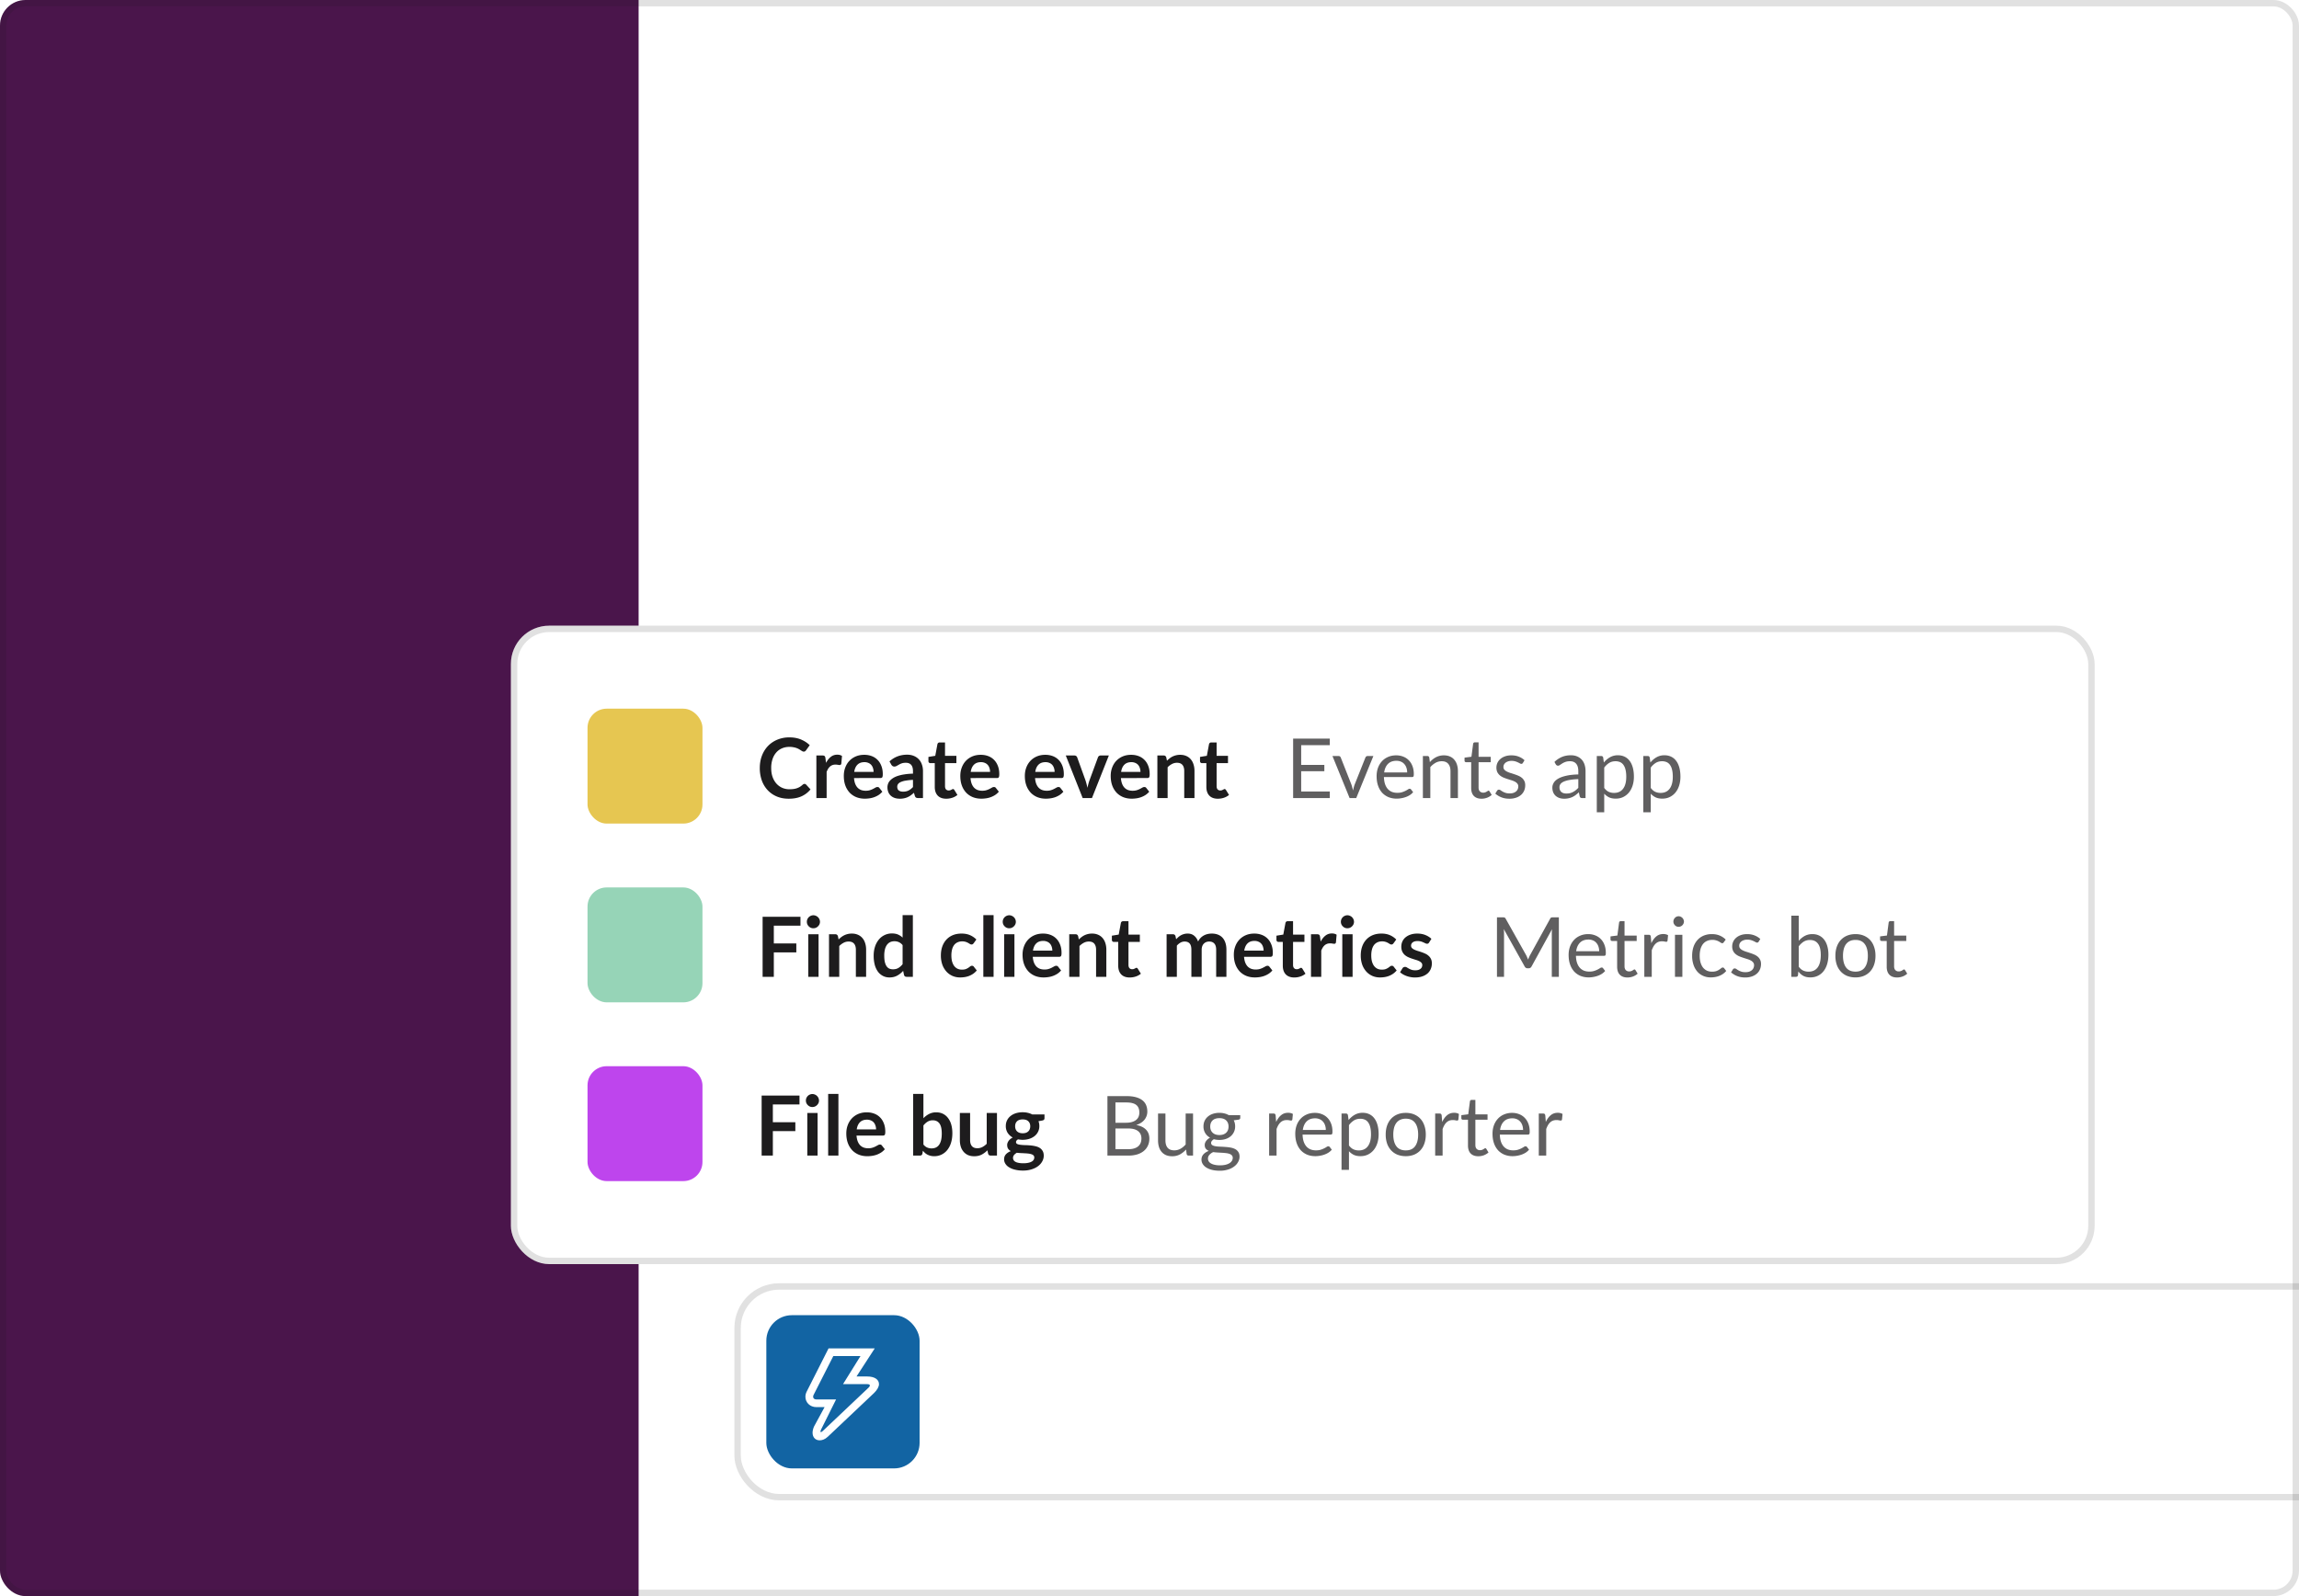 <svg xmlns="http://www.w3.org/2000/svg" fill="none" viewBox="0 0 360 250"><g clip-path="url(#clip0)"><rect width="360" height="250" fill="#fff" rx="4"/><path fill="#4a154b" d="M0 0h100v250H0z"/><rect width="268" height="32" x="116" y="202" fill="#fff" rx="6"/><rect width="24" height="24" x="120" y="206" fill="#1264a3" rx="4"/><path fill="#fff" d="M128.344 225.6c.376 0 .832-.128 1.296-.576l7.192-6.8c.528-.504.808-1.008.808-1.432 0-.696-.664-1.192-1.832-1.192h-1.688l2.856-4.4h-7.232l-3.416 6.752c-.144.28-.208.56-.208.824 0 .888.704 1.624 1.728 1.624h1.272l-1.664 3.064c-.144.352-.216.672-.216.944 0 .744.472 1.192 1.104 1.192m.192-1.288c-.112 0-.056-.192.024-.376l2.36-4.736h-3.072c-.328 0-.52-.176-.52-.424 0-.088.016-.184.072-.288l3.088-6.088h4.256l-2.736 4.4h3.8c.272 0 .408.088.408.216q0 .13-.192.32l-7.184 6.8c-.128.128-.24.176-.304.176"/><rect width="269" height="33" x="115.5" y="201.5" stroke="#1d1c1d" stroke-opacity=".13" rx="6.5"/><g filter="url(#filter0_d)"><rect width="248" height="100" x="80" y="94" fill="#fff" rx="6"/><rect width="18" height="18" x="92" y="107" fill="#e6c651" rx="3"/><path fill="#1d1c1d" d="M125.975 118.783a.35.35 0 0 1 .254.111l.689.747a3.8 3.8 0 0 1-1.411 1.086q-.832.377-2.002.377-1.047 0-1.885-.358a4.1 4.1 0 0 1-1.423-.994 4.4 4.4 0 0 1-.91-1.521 5.8 5.8 0 0 1-.312-1.931q0-1.06.338-1.937a4.5 4.5 0 0 1 .949-1.521 4.3 4.3 0 0 1 1.469-.988 4.8 4.8 0 0 1 1.885-.357q1.026 0 1.82.338.799.338 1.358.884l-.585.812a.5.5 0 0 1-.136.137.36.36 0 0 1-.221.058.45.45 0 0 1-.202-.052 5 5 0 0 1-.227-.136 7 7 0 0 0-.286-.182 2.7 2.7 0 0 0-.878-.312 3.2 3.2 0 0 0-.65-.059q-.63 0-1.157.228a2.45 2.45 0 0 0-.897.65 3 3 0 0 0-.585 1.04 4.3 4.3 0 0 0-.208 1.397q0 .793.221 1.411.228.617.611 1.04.384.422.904.65a2.8 2.8 0 0 0 1.118.221q.357 0 .643-.039a2.6 2.6 0 0 0 .995-.338 3 3 0 0 0 .435-.332.5.5 0 0 1 .137-.091.3.3 0 0 1 .149-.039m3.376-3.295q.312-.599.741-.936.429-.345 1.014-.345.462 0 .741.202l-.104 1.202a.3.3 0 0 1-.098.169.25.25 0 0 1-.162.046q-.098 0-.293-.033a2 2 0 0 0-.37-.032q-.267 0-.475.078a1.2 1.2 0 0 0-.377.227 1.6 1.6 0 0 0-.292.351q-.123.208-.234.475V121h-1.606v-6.669h.943q.247 0 .344.091.098.084.13.312zm7.441 1.41q0-.312-.091-.585a1.35 1.35 0 0 0-.26-.487 1.2 1.2 0 0 0-.448-.325 1.5 1.5 0 0 0-.624-.124q-.696 0-1.099.397-.396.396-.507 1.124zm-3.061.969q.038.513.182.89.143.37.377.618.234.24.552.364.325.117.715.117t.67-.091q.285-.091.494-.202.214-.11.37-.201a.63.63 0 0 1 .312-.091q.201 0 .299.149l.462.585a2.8 2.8 0 0 1-.598.527 3.55 3.55 0 0 1-1.43.514 5 5 0 0 1-.722.052q-.696 0-1.293-.228a3 3 0 0 1-1.04-.682 3.25 3.25 0 0 1-.696-1.119q-.253-.67-.253-1.547 0-.682.221-1.28.22-.605.63-1.047a3 3 0 0 1 1.008-.708q.597-.26 1.345-.26.63 0 1.164.201.532.202.916.592.384.384.598.949.22.559.221 1.28 0 .365-.078.494-.078.124-.299.124zm9.232.286a9 9 0 0 0-1.17.123 3 3 0 0 0-.761.221q-.286.137-.409.319a.7.7 0 0 0-.124.396q0 .423.247.605.254.182.657.182.494 0 .851-.176.364-.181.709-.546zm-3.679-2.893q1.15-1.053 2.769-1.053.585 0 1.046.195.462.19.78.533.32.339.481.813.17.474.169 1.04V121h-.728a.8.8 0 0 1-.351-.065q-.123-.072-.195-.28l-.143-.481a6 6 0 0 1-.494.403 3 3 0 0 1-.5.286q-.26.117-.559.176a3 3 0 0 1-.65.065q-.423 0-.78-.111a1.8 1.8 0 0 1-.618-.344 1.54 1.54 0 0 1-.403-.566 2 2 0 0 1-.143-.786 1.55 1.55 0 0 1 .358-.982 2.4 2.4 0 0 1 .5-.429q.306-.201.748-.351a6.5 6.5 0 0 1 1.04-.24 10 10 0 0 1 1.352-.117v-.39q0-.67-.286-.988-.286-.325-.826-.325-.39 0-.65.091-.253.091-.448.208-.195.111-.358.201a.7.7 0 0 1-.351.091.5.5 0 0 1-.286-.084.8.8 0 0 1-.188-.208zm8.892 5.844q-.871 0-1.339-.488-.462-.494-.462-1.358v-3.725h-.682a.3.3 0 0 1-.221-.084q-.091-.084-.091-.254v-.637l1.072-.175.338-1.82a.36.36 0 0 1 .124-.202.37.37 0 0 1 .234-.071h.832v2.099h1.781v1.144h-1.781v3.614q0 .312.149.488a.54.54 0 0 0 .423.175q.149 0 .247-.032a3 3 0 0 0 .312-.15.2.2 0 0 1 .117-.039q.07 0 .117.039.046.033.097.104l.481.78a2.4 2.4 0 0 1-.806.442q-.454.15-.942.15m6.859-4.206q0-.312-.091-.585a1.35 1.35 0 0 0-.26-.487 1.2 1.2 0 0 0-.448-.325 1.5 1.5 0 0 0-.624-.124q-.696 0-1.099.397-.396.396-.507 1.124zm-3.061.969q.038.513.182.89.143.37.377.618.234.24.552.364.325.117.715.117t.67-.091q.285-.091.494-.202.214-.11.37-.201a.64.64 0 0 1 .312-.091q.202 0 .299.149l.462.585a2.8 2.8 0 0 1-.598.527 3.55 3.55 0 0 1-1.43.514 5 5 0 0 1-.722.052q-.695 0-1.293-.228a3 3 0 0 1-1.04-.682 3.25 3.25 0 0 1-.696-1.119q-.253-.67-.253-1.547 0-.682.221-1.28.22-.605.63-1.047a3 3 0 0 1 1.008-.708q.597-.26 1.345-.26.63 0 1.164.201.533.202.916.592.384.384.598.949.221.559.221 1.28 0 .365-.078.494-.078.124-.299.124zm13.167-.969q0-.312-.091-.585a1.4 1.4 0 0 0-.26-.487 1.2 1.2 0 0 0-.449-.325 1.5 1.5 0 0 0-.624-.124q-.695 0-1.098.397-.398.396-.507 1.124zm-3.062.969q.04.513.182.89.144.37.377.618.234.24.553.364.325.117.715.117t.669-.091q.287-.091.494-.202.215-.11.371-.201a.63.63 0 0 1 .312-.091q.201 0 .299.149l.461.585a2.7 2.7 0 0 1-.598.527 3.6 3.6 0 0 1-.695.338 4 4 0 0 1-.735.176 5 5 0 0 1-.721.052q-.696 0-1.294-.228a3 3 0 0 1-1.04-.682 3.3 3.3 0 0 1-.695-1.119q-.254-.67-.254-1.547 0-.682.221-1.28a3.1 3.1 0 0 1 .631-1.047 3 3 0 0 1 1.007-.708q.598-.26 1.346-.26.63 0 1.163.201.534.202.917.592.383.384.598.949.22.559.221 1.28 0 .365-.078.494-.078.124-.299.124zm11.557-3.536L170.991 121h-1.456l-2.646-6.669h1.326q.182 0 .299.084a.4.4 0 0 1 .163.215l1.287 3.562a10 10 0 0 1 .318 1.209q.065-.299.143-.598t.189-.611l1.313-3.562a.44.44 0 0 1 .162-.215.47.47 0 0 1 .28-.084zm4.949 2.567q0-.312-.091-.585a1.35 1.35 0 0 0-.26-.487 1.2 1.2 0 0 0-.448-.325 1.5 1.5 0 0 0-.624-.124q-.696 0-1.099.397-.396.396-.507 1.124zm-3.061.969q.039.513.182.89.143.37.377.618.234.24.552.364.325.117.715.117t.67-.091q.285-.091.494-.202.214-.11.37-.201a.63.63 0 0 1 .312-.091q.201 0 .299.149l.462.585a2.8 2.8 0 0 1-.598.527 3.55 3.55 0 0 1-1.43.514 5 5 0 0 1-.722.052q-.696 0-1.293-.228a3 3 0 0 1-1.04-.682 3.25 3.25 0 0 1-.696-1.119q-.253-.67-.253-1.547 0-.682.221-1.28.22-.605.63-1.047a3 3 0 0 1 1.008-.708q.597-.26 1.345-.26.63 0 1.164.201.532.202.916.592.384.384.598.949.22.559.221 1.28 0 .365-.078.494-.078.124-.299.124zm7.21-2.717q.202-.201.423-.371a2.6 2.6 0 0 1 1.014-.481q.287-.07.624-.071.546 0 .968.188.423.183.702.52.287.332.429.8.15.462.15 1.02V121h-1.606v-4.245q0-.61-.279-.942-.279-.338-.852-.338-.415 0-.78.188a2.8 2.8 0 0 0-.689.514V121h-1.605v-6.669h.981q.312 0 .41.292zm7.971 5.954q-.871 0-1.339-.488-.462-.494-.462-1.358v-3.725h-.682a.3.3 0 0 1-.221-.084q-.091-.084-.091-.254v-.637l1.072-.175.338-1.82a.36.36 0 0 1 .124-.202.37.37 0 0 1 .234-.071h.832v2.099h1.781v1.144h-1.781v3.614q0 .312.149.488a.54.54 0 0 0 .423.175q.15 0 .247-.032a3 3 0 0 0 .312-.15.2.2 0 0 1 .117-.039q.072 0 .117.039.046.033.097.104l.481.78a2.4 2.4 0 0 1-.806.442q-.454.15-.942.15"/><path fill="#1d1c1d" fill-opacity=".7" d="M208.237 119.973 208.23 121h-5.739v-9.315h5.739v1.027h-4.478v3.094h3.627v.988h-3.627v3.179zm6.821-5.558L212.374 121h-1.04l-2.685-6.585h.943q.143 0 .234.072.09.072.123.169l1.671 4.238q.078.24.136.468.059.227.111.455.051-.228.11-.455.059-.228.143-.468l1.69-4.238a.36.36 0 0 1 .13-.169.34.34 0 0 1 .215-.072zm5.29 2.574q0-.402-.117-.734a1.6 1.6 0 0 0-.331-.579 1.4 1.4 0 0 0-.527-.377 1.75 1.75 0 0 0-.708-.136q-.833 0-1.32.487-.48.481-.598 1.339zm.936 3.088a2.3 2.3 0 0 1-.513.455q-.299.189-.644.312a4 4 0 0 1-.702.182 4 4 0 0 1-.721.065 3.4 3.4 0 0 1-1.261-.228 2.9 2.9 0 0 1-.995-.675 3.2 3.2 0 0 1-.65-1.106q-.234-.656-.234-1.508 0-.689.208-1.287.215-.597.611-1.033.397-.442.969-.689.572-.254 1.287-.254.591 0 1.092.202.507.195.871.572.37.37.578.923.208.546.208 1.248 0 .273-.058.364t-.221.091h-4.401q.02.624.169 1.085.156.462.429.774.273.305.65.461.377.15.845.15.436 0 .748-.098a3.7 3.7 0 0 0 .923-.435.5.5 0 0 1 .266-.104q.143 0 .221.11zm2.618-4.706q.214-.24.455-.436.24-.195.507-.331.272-.143.572-.215a2.6 2.6 0 0 1 .656-.078q.54 0 .949.182.416.175.689.507.279.325.423.787t.143 1.02V121h-1.164v-4.193q0-.747-.344-1.157-.339-.416-1.034-.416-.513 0-.962.247a3.2 3.2 0 0 0-.819.67V121h-1.163v-6.585h.695q.248 0 .306.241zm8.089 5.733q-.78 0-1.202-.436-.416-.435-.416-1.254v-4.03h-.793a.27.27 0 0 1-.176-.059q-.07-.064-.071-.195v-.461l1.079-.137.266-2.034a.26.26 0 0 1 .267-.221h.585v2.268h1.904v.839h-1.904v3.952q0 .416.201.617a.7.7 0 0 0 .52.202.9.9 0 0 0 .312-.046q.137-.051.234-.11t.163-.104a.22.22 0 0 1 .123-.052q.091 0 .163.11l.338.553q-.3.28-.722.442a2.5 2.5 0 0 1-.871.156m6.473-5.603a.26.26 0 0 1-.241.143.45.45 0 0 1-.221-.072 4 4 0 0 0-.305-.156 2.4 2.4 0 0 0-.423-.162 2 2 0 0 0-.585-.078q-.292 0-.526.078a1.3 1.3 0 0 0-.403.201 1 1 0 0 0-.254.306.8.8 0 0 0-.084.37q0 .253.143.423.15.17.39.292.24.124.546.221.306.091.624.202.326.104.63.234.306.13.546.325.242.195.384.481.15.28.149.676 0 .455-.162.845a1.9 1.9 0 0 1-.481.669 2.3 2.3 0 0 1-.78.442 3.2 3.2 0 0 1-1.066.163q-.689 0-1.248-.221a3.2 3.2 0 0 1-.949-.579l.273-.442a.4.4 0 0 1 .123-.13.34.34 0 0 1 .182-.045q.118 0 .247.091.13.092.312.201.19.11.455.202.267.091.663.091.339 0 .592-.084.254-.091.422-.241a.9.9 0 0 0 .247-.345q.085-.194.085-.416a.67.67 0 0 0-.15-.448 1.15 1.15 0 0 0-.383-.306 3 3 0 0 0-.553-.221l-.63-.201a8 8 0 0 1-.631-.234 2.4 2.4 0 0 1-.546-.338 1.6 1.6 0 0 1-.39-.494 1.7 1.7 0 0 1-.143-.722q0-.376.156-.721.156-.351.455-.611.3-.267.735-.422.435-.157.994-.157.651 0 1.164.208.52.202.897.559zm8.684 2.535a9.4 9.4 0 0 0-1.365.13 4 4 0 0 0-.917.26q-.351.162-.513.383a.84.84 0 0 0-.156.494q0 .26.084.449t.228.312q.149.117.344.175.201.052.429.052.306 0 .559-.058.253-.065.475-.182.227-.117.429-.28.207-.162.403-.37zm-3.738-2.691a3.8 3.8 0 0 1 1.177-.787q.63-.26 1.397-.26.552 0 .982.182.429.183.721.507.292.325.442.787t.15 1.014V121h-.514a.5.5 0 0 1-.26-.052q-.091-.059-.143-.221l-.13-.624a7 7 0 0 1-.507.429 3 3 0 0 1-.52.312 3 3 0 0 1-.585.189 3 3 0 0 1-.682.071q-.384 0-.722-.104a1.8 1.8 0 0 1-.591-.325 1.6 1.6 0 0 1-.397-.54 2 2 0 0 1-.143-.78q0-.39.215-.747.214-.364.695-.644t1.255-.455q.773-.181 1.898-.208v-.513q0-.767-.332-1.157-.332-.397-.968-.397-.43 0-.722.111a2.5 2.5 0 0 0-.5.24q-.208.13-.364.241-.15.104-.299.104a.35.35 0 0 1-.202-.059.6.6 0 0 1-.143-.156zm7.795 4.069q.318.429.695.604.377.176.845.176.923 0 1.417-.657.494-.656.494-1.872 0-.643-.117-1.105a2.1 2.1 0 0 0-.325-.754 1.27 1.27 0 0 0-.526-.435 1.8 1.8 0 0 0-.709-.137q-.565 0-.994.26a2.9 2.9 0 0 0-.78.735zm-.059-3.978q.416-.513.962-.826a2.47 2.47 0 0 1 1.248-.312q.572 0 1.034.221.46.215.786.644.325.423.501 1.053.175.63.175 1.449 0 .729-.195 1.359-.195.624-.565 1.085a2.7 2.7 0 0 1-.897.722q-.527.26-1.19.26-.605 0-1.04-.202a2.5 2.5 0 0 1-.76-.572v2.913h-1.164v-8.815h.696q.246 0 .305.241zm7.346 3.978q.318.429.695.604.377.176.845.176.923 0 1.417-.657.494-.656.494-1.872 0-.643-.117-1.105a2.1 2.1 0 0 0-.325-.754 1.27 1.27 0 0 0-.526-.435 1.8 1.8 0 0 0-.709-.137q-.565 0-.994.26a2.9 2.9 0 0 0-.78.735zm-.059-3.978q.416-.513.962-.826a2.47 2.47 0 0 1 1.248-.312q.572 0 1.034.221.46.215.786.644.326.423.501 1.053t.175 1.449q0 .729-.195 1.359-.195.624-.565 1.085a2.7 2.7 0 0 1-.897.722q-.527.26-1.19.26-.605 0-1.04-.202a2.5 2.5 0 0 1-.76-.572v2.913h-1.164v-8.815h.696q.246 0 .305.241z"/><rect width="18" height="18" x="92" y="135" fill="#96d4b7" rx="3"/><path fill="#1d1c1d" d="M121.172 140.992v2.782h3.523v1.397h-3.523V149h-1.755v-9.399h5.928v1.391zm7.006 1.339V149h-1.612v-6.669zm.221-1.944a.9.9 0 0 1-.085.39 1 1 0 0 1-.227.319 1.1 1.1 0 0 1-.325.221q-.189.078-.403.078a1 1 0 0 1-.397-.078 1.1 1.1 0 0 1-.539-.54 1.05 1.05 0 0 1 0-.793 1.1 1.1 0 0 1 .221-.325q.136-.136.318-.214a.98.98 0 0 1 .8 0 1.03 1.03 0 0 1 .637.942m2.917 2.763q.201-.201.422-.371a2.6 2.6 0 0 1 1.014-.481q.286-.07.624-.071.546 0 .969.188.423.183.702.52.287.332.429.8.15.462.149 1.02V149h-1.605v-4.245q0-.61-.28-.942-.28-.338-.851-.338-.416 0-.78.188a2.8 2.8 0 0 0-.689.514V149h-1.606v-6.669h.982q.312 0 .409.292zm10.022.884a1.6 1.6 0 0 0-.598-.468 1.7 1.7 0 0 0-.689-.137q-.363 0-.656.137-.292.137-.501.416a2 2 0 0 0-.318.702 4 4 0 0 0-.111 1.001q0 .585.091.994.097.404.273.663.175.254.429.371.254.11.566.11.5 0 .851-.208.351-.207.663-.591zm1.606-4.693V149h-.982q-.318 0-.403-.293l-.136-.643a3.3 3.3 0 0 1-.93.747q-.519.287-1.215.287-.546 0-1.001-.228a2.3 2.3 0 0 1-.787-.657 3.3 3.3 0 0 1-.507-1.072 5.5 5.5 0 0 1-.175-1.456q0-.74.201-1.378a3.4 3.4 0 0 1 .579-1.105q.376-.468.903-.728a2.6 2.6 0 0 1 1.183-.267q.56 0 .956.176.396.175.708.474v-3.516zm9.523 4.4a.7.7 0 0 1-.143.143q-.065.052-.195.052a.46.46 0 0 1-.241-.071 5 5 0 0 0-.279-.169 1.8 1.8 0 0 0-.39-.169 1.7 1.7 0 0 0-.553-.078 1.7 1.7 0 0 0-.741.156q-.318.15-.533.435a2 2 0 0 0-.312.696 3.7 3.7 0 0 0-.104.916q0 .534.111.949.117.417.331.702.215.28.52.429a1.6 1.6 0 0 0 .689.143q.384 0 .618-.091.24-.097.403-.208.162-.117.279-.208a.43.43 0 0 1 .273-.097q.195 0 .293.149l.461.585a3 3 0 0 1-.578.527 3.3 3.3 0 0 1-.65.338 3.4 3.4 0 0 1-.689.176 5 5 0 0 1-.702.052q-.618 0-1.164-.228a2.8 2.8 0 0 1-.955-.676 3.3 3.3 0 0 1-.65-1.079 4.3 4.3 0 0 1-.234-1.463q0-.734.208-1.358.215-.63.624-1.086a2.8 2.8 0 0 1 1.014-.721q.605-.26 1.391-.26.747 0 1.306.241.565.24 1.014.688zm3.119-4.4V149h-1.606v-9.659zm3.264 2.99V149h-1.612v-6.669zm.221-1.944a.9.9 0 0 1-.085.39 1 1 0 0 1-.227.319 1.1 1.1 0 0 1-.325.221q-.189.078-.403.078a1 1 0 0 1-.397-.078 1.1 1.1 0 0 1-.539-.54 1.05 1.05 0 0 1 0-.793 1.1 1.1 0 0 1 .221-.325q.136-.136.318-.214a.98.98 0 0 1 .8 0 1.03 1.03 0 0 1 .637.942m5.712 4.511q0-.312-.091-.585a1.35 1.35 0 0 0-.26-.487 1.2 1.2 0 0 0-.449-.325 1.5 1.5 0 0 0-.624-.124q-.694 0-1.098.397-.396.396-.507 1.124zm-3.062.969q.04.513.182.89.143.37.377.618.235.24.553.364.325.117.715.117t.669-.091q.287-.091.494-.202.215-.11.371-.201a.63.63 0 0 1 .312-.091q.201 0 .299.149l.461.585a2.7 2.7 0 0 1-.598.527 3.5 3.5 0 0 1-1.43.514 5 5 0 0 1-.721.052q-.696 0-1.294-.228a3 3 0 0 1-1.04-.682 3.3 3.3 0 0 1-.695-1.119q-.254-.67-.254-1.547 0-.682.221-1.28a3.1 3.1 0 0 1 .631-1.047 3 3 0 0 1 1.007-.708q.599-.26 1.346-.26.63 0 1.163.201.534.202.917.592.384.384.598.949.22.559.221 1.28 0 .365-.078.494-.078.124-.299.124zm7.211-2.717q.202-.201.423-.371a2.6 2.6 0 0 1 1.014-.481q.285-.07.624-.071.546 0 .968.188.423.183.702.52.286.332.429.8.15.462.15 1.02V149h-1.606v-4.245q0-.61-.279-.942-.28-.338-.852-.338-.416 0-.78.188a2.8 2.8 0 0 0-.689.514V149h-1.605v-6.669h.981q.312 0 .41.292zm7.971 5.954q-.871 0-1.339-.488-.462-.494-.462-1.358v-3.725h-.682a.3.3 0 0 1-.221-.084q-.091-.084-.091-.254v-.637l1.072-.175.338-1.82a.36.36 0 0 1 .124-.202.37.37 0 0 1 .234-.071h.832v2.099h1.781v1.144h-1.781v3.614q0 .312.149.488a.54.54 0 0 0 .423.175q.149 0 .247-.032a3 3 0 0 0 .312-.15.2.2 0 0 1 .117-.039q.07 0 .117.039.045.033.097.104l.481.78a2.4 2.4 0 0 1-.806.442q-.455.15-.942.15m5.775-.104v-6.669h.981q.312 0 .41.292l.104.494a4 4 0 0 1 .364-.357q.195-.163.409-.28a2.3 2.3 0 0 1 .468-.182q.253-.07.553-.071.63 0 1.033.344.41.339.611.904a2.1 2.1 0 0 1 .904-.956q.279-.149.591-.221.32-.07.637-.071.553 0 .982.169t.721.494q.293.325.442.793.156.468.156 1.072V149h-1.605v-4.245q0-.637-.28-.955-.279-.325-.819-.325-.246 0-.461.084a1.1 1.1 0 0 0-.371.247 1.1 1.1 0 0 0-.247.397q-.09.24-.091.552V149h-1.612v-4.245q0-.669-.273-.975-.266-.305-.786-.305-.351 0-.657.175a2.2 2.2 0 0 0-.559.468V149zm15.189-4.102q0-.312-.091-.585a1.35 1.35 0 0 0-.26-.487 1.2 1.2 0 0 0-.449-.325 1.5 1.5 0 0 0-.624-.124q-.695 0-1.098.397-.396.396-.507 1.124zm-3.062.969q.04.513.182.89.144.37.377.618.234.24.553.364.325.117.715.117t.669-.091q.287-.091.494-.202.215-.11.371-.201a.63.63 0 0 1 .312-.091q.201 0 .299.149l.461.585a2.7 2.7 0 0 1-.598.527 3.5 3.5 0 0 1-1.43.514 5 5 0 0 1-.721.052q-.696 0-1.294-.228a3 3 0 0 1-1.04-.682 3.3 3.3 0 0 1-.695-1.119q-.254-.67-.254-1.547 0-.682.221-1.28a3.1 3.1 0 0 1 .631-1.047 3 3 0 0 1 1.007-.708q.599-.26 1.346-.26.63 0 1.163.201.534.202.917.592.384.384.598.949.22.559.221 1.28 0 .365-.078.494-.078.124-.299.124zm7.869 3.237q-.87 0-1.339-.488-.46-.494-.461-1.358v-3.725h-.683a.32.32 0 0 1-.221-.084q-.09-.084-.091-.254v-.637l1.073-.175.338-1.82a.36.36 0 0 1 .123-.202.37.37 0 0 1 .234-.071h.832v2.099h1.781v1.144h-1.781v3.614q0 .312.15.488a.54.54 0 0 0 .422.175q.15 0 .247-.032.105-.039.176-.078.078-.039.136-.072a.2.2 0 0 1 .117-.039q.072 0 .117.039a.5.5 0 0 1 .098.104l.481.78a2.4 2.4 0 0 1-.806.442q-.456.15-.943.15m4.129-5.616q.312-.599.741-.936.429-.345 1.014-.345.46 0 .741.202l-.104 1.202a.32.32 0 0 1-.098.169.25.25 0 0 1-.162.046q-.098 0-.293-.033a2 2 0 0 0-.37-.032q-.267 0-.475.078a1.2 1.2 0 0 0-.377.227 1.6 1.6 0 0 0-.292.351 4 4 0 0 0-.234.475V149h-1.606v-6.669h.943q.246 0 .344.091.097.084.13.312zm4.999-1.157V149h-1.612v-6.669zm.221-1.944a.9.9 0 0 1-.085.39 1 1 0 0 1-.227.319 1.1 1.1 0 0 1-.325.221q-.189.078-.403.078a1 1 0 0 1-.397-.078 1.1 1.1 0 0 1-.539-.54 1.05 1.05 0 0 1 0-.793 1.1 1.1 0 0 1 .221-.325q.136-.136.318-.214a.98.98 0 0 1 .8 0 1.03 1.03 0 0 1 .637.942m6.193 3.354a.7.7 0 0 1-.143.143q-.065.052-.195.052a.45.45 0 0 1-.24-.071 5 5 0 0 0-.28-.169 1.8 1.8 0 0 0-.39-.169 1.7 1.7 0 0 0-.552-.078q-.423 0-.741.156-.319.15-.533.435a2 2 0 0 0-.312.696q-.105.403-.104.916 0 .534.11.949.117.417.332.702.214.28.52.429.305.144.689.143.383 0 .617-.091.24-.097.403-.208.163-.117.28-.208a.43.43 0 0 1 .273-.097q.195 0 .292.149l.462.585a3 3 0 0 1-.579.527 3.3 3.3 0 0 1-.65.338 3.4 3.4 0 0 1-.689.176 5 5 0 0 1-.702.052q-.618 0-1.163-.228a2.8 2.8 0 0 1-.956-.676 3.3 3.3 0 0 1-.65-1.079 4.3 4.3 0 0 1-.234-1.463q0-.734.208-1.358.214-.63.624-1.086a2.8 2.8 0 0 1 1.014-.721q.605-.26 1.391-.26.747 0 1.307.241.566.24 1.014.688zm5.563-.11a.5.5 0 0 1-.137.149.4.4 0 0 1-.182.039.6.6 0 0 1-.253-.065 8 8 0 0 0-.306-.143 2.5 2.5 0 0 0-.403-.149 2 2 0 0 0-.526-.065q-.474 0-.748.201a.63.63 0 0 0-.266.527.52.52 0 0 0 .136.364q.143.143.371.253.234.11.526.202.293.084.592.188.306.105.598.241.292.13.52.338.234.201.37.487.143.287.143.689 0 .481-.175.891a1.9 1.9 0 0 1-.507.702 2.5 2.5 0 0 1-.839.461q-.493.163-1.144.163-.344 0-.676-.065a3.7 3.7 0 0 1-1.189-.429 3 3 0 0 1-.449-.325l.371-.611a.5.5 0 0 1 .169-.169.5.5 0 0 1 .247-.059q.15 0 .279.085.136.084.312.182t.41.182q.24.084.604.084.287 0 .488-.065a1 1 0 0 0 .338-.182.63.63 0 0 0 .195-.253.8.8 0 0 0 .065-.306.53.53 0 0 0-.143-.383 1.2 1.2 0 0 0-.371-.26 3 3 0 0 0-.526-.195 37 37 0 0 1-.605-.195 6 6 0 0 1-.604-.241 2.2 2.2 0 0 1-.527-.357 1.7 1.7 0 0 1-.37-.527 1.9 1.9 0 0 1-.137-.754q0-.41.163-.78.162-.37.474-.643a2.4 2.4 0 0 1 .787-.442q.474-.17 1.092-.169.689 0 1.254.227.566.228.943.598z"/><path fill="#1d1c1d" fill-opacity=".7" d="M244.102 139.685V149h-1.105v-6.845q0-.136.006-.292l.026-.319-3.198 5.824q-.149.293-.455.293h-.182q-.305 0-.455-.293l-3.263-5.85q.039.345.039.637V149h-1.105v-9.315h.93a.8.8 0 0 1 .26.033q.09.032.175.182l3.218 5.733q.078.156.149.325.078.169.143.344.066-.175.137-.344.07-.176.156-.332l3.159-5.726q.078-.15.169-.182a.9.9 0 0 1 .266-.033zm6.312 5.304q0-.402-.117-.734a1.6 1.6 0 0 0-.331-.579 1.4 1.4 0 0 0-.527-.377 1.75 1.75 0 0 0-.708-.136q-.832 0-1.32.487-.48.481-.598 1.339zm.936 3.088a2.3 2.3 0 0 1-.513.455q-.3.189-.644.312a4 4 0 0 1-.702.182 4 4 0 0 1-.721.065q-.683 0-1.261-.228a2.9 2.9 0 0 1-.995-.675 3.2 3.2 0 0 1-.65-1.106q-.234-.656-.234-1.508 0-.689.208-1.287.215-.597.611-1.033.397-.442.969-.689.571-.254 1.287-.254.591 0 1.092.202.507.195.871.572.37.37.578.923.208.546.208 1.248 0 .273-.058.364t-.221.091h-4.401q.02.624.169 1.085.156.462.429.774.273.305.65.461.377.15.845.15.436 0 .748-.098a3.7 3.7 0 0 0 .923-.435.5.5 0 0 1 .266-.104q.144 0 .221.11zm3.496 1.027q-.78 0-1.202-.436-.416-.435-.416-1.254v-4.03h-.793a.27.27 0 0 1-.176-.059q-.07-.065-.071-.195v-.461l1.079-.137.266-2.034a.26.26 0 0 1 .267-.221h.585v2.268h1.904v.839h-1.904v3.952q0 .416.201.617a.7.7 0 0 0 .52.202.9.9 0 0 0 .312-.046q.137-.051.234-.11t.163-.104a.22.22 0 0 1 .123-.052q.091 0 .163.11l.338.553q-.3.28-.722.442a2.5 2.5 0 0 1-.871.156m3.736-5.369q.312-.676.767-1.053.455-.384 1.112-.384.209 0 .396.046.195.045.345.143l-.085.864q-.039.163-.195.163-.09 0-.266-.039a2 2 0 0 0-.397-.039q-.312 0-.559.091a1.3 1.3 0 0 0-.435.273 2 2 0 0 0-.345.442q-.148.26-.273.598V149h-1.163v-6.585h.663q.189 0 .26.072t.097.247zm4.859-1.32V149h-1.157v-6.585zm.247-2.067a.74.74 0 0 1-.071.319.9.9 0 0 1-.182.26.8.8 0 0 1-.267.175.8.8 0 0 1-.318.065.78.78 0 0 1-.572-.24 1 1 0 0 1-.176-.26.8.8 0 0 1 0-.637.8.8 0 0 1 .176-.267.8.8 0 0 1 .253-.182.8.8 0 0 1 .637 0 .8.8 0 0 1 .267.182.8.8 0 0 1 .182.267q.07.15.071.318m6.237 3.237a.5.5 0 0 1-.104.111.24.24 0 0 1-.143.039.4.4 0 0 1-.215-.078 3 3 0 0 0-.292-.182 2 2 0 0 0-.423-.176 1.9 1.9 0 0 0-.611-.084q-.488 0-.858.175a1.66 1.66 0 0 0-.624.494 2.4 2.4 0 0 0-.377.787 4 4 0 0 0-.123 1.033q0 .598.136 1.066.137.462.384.78.253.313.604.481.358.163.8.163.422 0 .695-.098.273-.104.449-.227.182-.123.299-.221a.38.38 0 0 1 .24-.104q.144 0 .221.11l.325.423a2.3 2.3 0 0 1-.487.455 3 3 0 0 1-1.248.501q-.345.058-.702.058-.618 0-1.151-.228a2.6 2.6 0 0 1-.916-.656 3.1 3.1 0 0 1-.611-1.066 4.3 4.3 0 0 1-.221-1.437q0-.734.201-1.358a3.1 3.1 0 0 1 .598-1.073q.397-.455.969-.708a3.3 3.3 0 0 1 1.326-.254q.695 0 1.222.228.533.22.942.63zm5.46-.084a.26.26 0 0 1-.24.143.45.45 0 0 1-.221-.072 4 4 0 0 0-.306-.156 2.4 2.4 0 0 0-.422-.162 2 2 0 0 0-.585-.078q-.293 0-.527.078a1.3 1.3 0 0 0-.403.201.95.95 0 0 0-.253.306.8.8 0 0 0-.085.37q0 .254.143.423.15.17.39.292.241.124.546.221.306.091.624.202.325.103.631.234.304.13.546.325.24.195.383.481.15.28.15.676 0 .455-.163.845a1.85 1.85 0 0 1-.481.669 2.3 2.3 0 0 1-.78.442 3.2 3.2 0 0 1-1.066.163q-.689 0-1.248-.221a3.2 3.2 0 0 1-.949-.579l.273-.442a.4.4 0 0 1 .124-.13.33.33 0 0 1 .182-.045q.117 0 .247.091.129.092.312.201.188.11.455.202.266.091.663.091.338 0 .591-.084.253-.091.423-.241a.9.9 0 0 0 .247-.345q.084-.194.084-.416a.67.67 0 0 0-.149-.448 1.2 1.2 0 0 0-.384-.306 3 3 0 0 0-.552-.221l-.631-.201a8 8 0 0 1-.63-.234 2.3 2.3 0 0 1-.546-.338 1.5 1.5 0 0 1-.39-.494 1.65 1.65 0 0 1-.143-.722q0-.376.156-.721.156-.351.455-.611.299-.267.734-.422.436-.157.995-.157.65 0 1.163.208.52.202.897.559zm6.279 3.913q.318.429.695.604.384.176.839.176.93 0 1.423-.657.495-.656.494-1.956 0-1.21-.442-1.775-.435-.572-1.248-.572a1.85 1.85 0 0 0-.988.26 3 3 0 0 0-.773.735zm0-4.05q.416-.48.936-.767a2.5 2.5 0 0 1 1.209-.286q.579 0 1.04.221.468.221.793.644.325.416.494 1.014.175.598.175 1.345 0 .8-.195 1.456-.195.657-.565 1.125-.364.462-.891.721-.526.254-1.183.254-.65 0-1.098-.241a2.4 2.4 0 0 1-.774-.695l-.058.598q-.052.247-.299.247h-.748v-9.575h1.164zm8.886-1.053q.722 0 1.3.241.579.24.988.682t.624 1.073q.221.624.221 1.397 0 .78-.221 1.404a3 3 0 0 1-.624 1.066 2.8 2.8 0 0 1-.988.683 3.4 3.4 0 0 1-1.3.234 3.5 3.5 0 0 1-1.313-.234 2.8 2.8 0 0 1-.988-.683 3 3 0 0 1-.63-1.066 4.3 4.3 0 0 1-.215-1.404q0-.773.215-1.397.22-.63.63-1.073.41-.441.988-.682.585-.24 1.313-.241m0 5.877q.976 0 1.456-.651.481-.656.481-1.826 0-1.176-.481-1.833-.48-.657-1.456-.657-.493 0-.864.169a1.64 1.64 0 0 0-.611.488q-.24.318-.364.786a4.3 4.3 0 0 0-.117 1.047q0 1.17.481 1.826.488.651 1.475.651m6.508.916q-.78 0-1.202-.436-.417-.435-.416-1.254v-4.03h-.793a.27.27 0 0 1-.176-.059q-.072-.065-.071-.195v-.461l1.079-.137.266-2.034a.26.26 0 0 1 .267-.221h.585v2.268h1.904v.839h-1.904v3.952q0 .416.201.617a.7.7 0 0 0 .52.202 1 1 0 0 0 .312-.046q.136-.051.234-.11.097-.059.163-.104.07-.052.123-.052.091 0 .163.11l.338.553q-.3.28-.722.442a2.5 2.5 0 0 1-.871.156"/><rect width="18" height="18" x="92" y="163" fill="#be45ed" rx="3"/><path fill="#1d1c1d" d="M121.02 168.992v2.782h3.523v1.397h-3.523V177h-1.755v-9.399h5.928v1.391zm7.006 1.339V177h-1.612v-6.669zm.221-1.944a.9.9 0 0 1-.085.39 1 1 0 0 1-.227.319 1.1 1.1 0 0 1-.325.221q-.189.078-.403.078a1 1 0 0 1-.397-.078 1.1 1.1 0 0 1-.539-.54 1.05 1.05 0 0 1 0-.793 1.1 1.1 0 0 1 .221-.325q.136-.136.318-.214a.98.98 0 0 1 .8 0 1.03 1.03 0 0 1 .637.942m3.041-1.046V177h-1.606v-9.659zm5.896 5.557q0-.312-.091-.585a1.4 1.4 0 0 0-.26-.487 1.2 1.2 0 0 0-.449-.325 1.5 1.5 0 0 0-.624-.124q-.695 0-1.098.397-.398.396-.507 1.124zm-3.062.969q.04.513.182.89.144.37.377.618.234.24.553.364.325.117.715.117t.669-.091q.287-.091.494-.202.215-.11.371-.201a.63.63 0 0 1 .312-.091q.201 0 .299.149l.461.585a2.7 2.7 0 0 1-.598.527 3.6 3.6 0 0 1-.695.338 4 4 0 0 1-.735.176 5 5 0 0 1-.721.052q-.696 0-1.294-.228a3 3 0 0 1-1.04-.682 3.3 3.3 0 0 1-.695-1.119q-.254-.67-.254-1.547 0-.682.221-1.28a3.1 3.1 0 0 1 .631-1.047 3 3 0 0 1 1.007-.708q.598-.26 1.346-.26.63 0 1.163.201.534.202.917.592.383.384.598.949.22.559.221 1.28 0 .365-.078.494-.078.124-.299.124zm10.476 1.404q.273.332.592.468.325.136.682.136.37 0 .663-.13.3-.136.507-.415.208-.287.319-.722.11-.442.11-1.053 0-1.098-.364-1.586-.363-.494-1.046-.494a1.5 1.5 0 0 0-.806.214q-.345.208-.657.592zm0-4.121a3.3 3.3 0 0 1 .891-.67 2.4 2.4 0 0 1 1.124-.253q.58 0 1.04.227.468.228.793.657a3 3 0 0 1 .507 1.027q.176.605.176 1.358 0 .813-.202 1.476a3.4 3.4 0 0 1-.578 1.137 2.6 2.6 0 0 1-.897.728 2.6 2.6 0 0 1-1.17.261 2.3 2.3 0 0 1-1.034-.235 2 2 0 0 1-.396-.266 4 4 0 0 1-.338-.358l-.072.449q-.039.17-.136.24a.4.4 0 0 1-.254.072h-1.059v-9.659h1.605zm11.517-.819V177h-.982q-.318 0-.403-.293l-.11-.533a3.6 3.6 0 0 1-.904.676q-.494.254-1.163.254-.546 0-.969-.182a2 2 0 0 1-.702-.527 2.3 2.3 0 0 1-.435-.799 3.5 3.5 0 0 1-.143-1.027v-4.238h1.605v4.238q0 .611.28.949.285.331.851.331.417 0 .78-.182a2.8 2.8 0 0 0 .689-.513v-4.823zm4.029 3.172q.299 0 .52-.078a1 1 0 0 0 .364-.228q.15-.143.221-.344.078-.202.078-.442 0-.493-.299-.78-.293-.293-.884-.293t-.89.293q-.293.287-.293.78 0 .234.072.435.077.203.221.351.149.144.37.228.228.078.52.078m1.814 3.796a.45.45 0 0 0-.117-.319.75.75 0 0 0-.319-.188 2.2 2.2 0 0 0-.474-.104 7 7 0 0 0-.572-.046q-.3-.019-.624-.032a7 7 0 0 1-.624-.052q-.267.15-.436.351a.72.72 0 0 0-.078.793.76.76 0 0 0 .28.267q.194.11.5.169.306.065.748.065.448 0 .773-.072.325-.065.533-.188a.8.8 0 0 0 .312-.286.7.7 0 0 0 .098-.358m1.599-6.741v.598q0 .287-.345.351l-.598.111q.137.345.137.754 0 .493-.202.897-.195.397-.546.676a2.6 2.6 0 0 1-.832.435q-.475.15-1.027.15-.195 0-.377-.02a5 5 0 0 1-.357-.052q-.312.189-.312.423 0 .201.182.299.188.091.494.13.305.039.695.052.39.006.8.039t.799.117q.39.078.696.253.305.176.487.481.189.3.189.774 0 .442-.221.858a2.3 2.3 0 0 1-.631.741q-.41.325-1.014.52a4.3 4.3 0 0 1-1.365.202 5 5 0 0 1-1.313-.15 3 3 0 0 1-.929-.39 1.65 1.65 0 0 1-.553-.559 1.3 1.3 0 0 1-.182-.663q0-.468.28-.78.285-.318.78-.507a1.1 1.1 0 0 1-.423-.364q-.156-.228-.156-.598 0-.15.052-.306.058-.162.163-.318.11-.156.273-.293.162-.142.383-.253a2.13 2.13 0 0 1-.799-.728 1.96 1.96 0 0 1-.286-1.066q0-.493.195-.891.201-.403.552-.682.357-.286.839-.436a3.6 3.6 0 0 1 1.059-.149q.43 0 .806.091.377.084.689.253z"/><path fill="#1d1c1d" fill-opacity=".7" d="M176.682 175.999q.54 0 .93-.124.39-.123.637-.344.253-.228.37-.533.117-.312.117-.683 0-.721-.513-1.137-.514-.423-1.541-.423h-2.015v3.244zm-2.015-7.319v3.178h1.664q.533 0 .923-.117.396-.117.65-.325.26-.207.384-.5a1.7 1.7 0 0 0 .123-.65q0-.825-.494-1.203-.494-.383-1.534-.383zm1.716-.995q.858 0 1.476.169.624.17 1.02.481.403.312.592.767.188.448.188 1.014a2.02 2.02 0 0 1-.429 1.248 2.3 2.3 0 0 1-.546.494q-.325.215-.767.351 1.027.195 1.541.735.52.532.52 1.404 0 .591-.221 1.079a2.3 2.3 0 0 1-.637.838q-.417.351-1.027.546a4.7 4.7 0 0 1-1.391.189h-3.289v-9.315zm10.436 2.73V177h-.689q-.248 0-.312-.241l-.091-.708a3.7 3.7 0 0 1-.962.767 2.54 2.54 0 0 1-1.222.286q-.54 0-.956-.176a1.9 1.9 0 0 1-.689-.507 2.2 2.2 0 0 1-.422-.786 3.6 3.6 0 0 1-.137-1.021v-4.199h1.157v4.199q0 .748.338 1.157.345.41 1.047.41.514 0 .955-.241.448-.246.826-.676v-4.849zm4.129 3.367q.351 0 .617-.097.267-.098.449-.273.181-.176.273-.416a1.6 1.6 0 0 0 .091-.54q0-.604-.371-.962-.364-.357-1.059-.357-.702 0-1.073.357-.363.358-.364.962 0 .292.091.54a1.19 1.19 0 0 0 .728.689q.267.097.618.097m2.086 3.576a.56.56 0 0 0-.136-.391.9.9 0 0 0-.371-.234 2.2 2.2 0 0 0-.533-.117 9 9 0 0 0-.65-.058l-.689-.039a8 8 0 0 1-.676-.065 1.8 1.8 0 0 0-.598.429.87.87 0 0 0-.117 1.008.96.96 0 0 0 .351.331q.234.143.585.221a3.7 3.7 0 0 0 .839.085q.468 0 .838-.085.37-.084.624-.24a1.2 1.2 0 0 0 .397-.371.87.87 0 0 0 .136-.474m1.177-6.683v.429q0 .215-.273.273l-.748.098q.221.429.221.949 0 .481-.188.877a2 2 0 0 1-.507.67 2.3 2.3 0 0 1-.78.429q-.456.15-.988.149-.462 0-.871-.11-.208.13-.319.279a.48.48 0 0 0-.11.293q0 .234.188.357.195.118.507.169.312.053.709.065.402.013.819.046.422.026.819.097.403.072.715.234t.5.449q.195.286.195.741 0 .423-.214.819a2.15 2.15 0 0 1-.605.702 3 3 0 0 1-.975.494 4.1 4.1 0 0 1-1.293.189q-.722 0-1.261-.143a3 3 0 0 1-.897-.384 1.7 1.7 0 0 1-.54-.559 1.3 1.3 0 0 1-.175-.656q0-.488.305-.826t.839-.54a1.24 1.24 0 0 1-.468-.344q-.17-.221-.169-.591a.9.9 0 0 1 .052-.293q.051-.156.156-.306.11-.156.266-.292t.364-.241a2.03 2.03 0 0 1-.76-.721 2 2 0 0 1-.273-1.053q0-.481.182-.871.188-.397.52-.67.332-.279.786-.429a3.3 3.3 0 0 1 1.008-.149q.429 0 .799.097.371.091.676.273zm5.621 1.06q.312-.676.767-1.053.455-.384 1.111-.384.208 0 .397.046.195.045.344.143l-.084.864q-.039.163-.195.163-.091 0-.267-.039a2 2 0 0 0-.396-.039q-.312 0-.559.091-.24.091-.436.273a2 2 0 0 0-.344.442q-.15.26-.273.598V177h-1.164v-6.585h.663q.19 0 .26.072.072.072.098.247zm7.777 1.254q0-.402-.117-.734a1.6 1.6 0 0 0-.331-.579 1.4 1.4 0 0 0-.527-.377 1.75 1.75 0 0 0-.708-.136q-.833 0-1.32.487-.481.481-.598 1.339zm.936 3.088a2.3 2.3 0 0 1-.513.455q-.3.189-.644.312a4 4 0 0 1-.702.182 4 4 0 0 1-.721.065q-.683 0-1.261-.228a2.9 2.9 0 0 1-.995-.675 3.2 3.2 0 0 1-.65-1.106q-.234-.656-.234-1.508 0-.689.208-1.287.215-.597.611-1.033.396-.442.969-.689.572-.254 1.287-.254.591 0 1.092.202.507.195.871.572.37.37.578.923.208.546.208 1.248 0 .273-.058.364t-.221.091h-4.401q.02.624.169 1.085.156.462.429.774.273.305.65.461.377.15.845.15.435 0 .748-.098a3.7 3.7 0 0 0 .923-.435.5.5 0 0 1 .266-.104q.143 0 .221.11zm2.689-.663q.318.429.695.604.377.176.845.176.924 0 1.417-.657.495-.656.494-1.872 0-.643-.117-1.105a2.1 2.1 0 0 0-.325-.754 1.27 1.27 0 0 0-.526-.435 1.75 1.75 0 0 0-.709-.137q-.565 0-.994.26a2.9 2.9 0 0 0-.78.735zm-.059-3.978q.417-.514.962-.826a2.47 2.47 0 0 1 1.248-.312q.572 0 1.034.221.461.215.786.644.326.423.501 1.053t.175 1.449q0 .729-.195 1.359-.195.624-.565 1.085a2.7 2.7 0 0 1-.897.722q-.527.26-1.19.26-.604 0-1.04-.202a2.5 2.5 0 0 1-.76-.572v2.913h-1.164v-8.815h.696q.246 0 .305.241zm8.958-1.125q.721 0 1.3.241.579.24.988.682t.624 1.073q.22.624.221 1.397 0 .78-.221 1.404a3 3 0 0 1-.624 1.066 2.8 2.8 0 0 1-.988.683 3.4 3.4 0 0 1-1.3.234 3.5 3.5 0 0 1-1.313-.234 2.8 2.8 0 0 1-.988-.683 3 3 0 0 1-.631-1.066 4.3 4.3 0 0 1-.214-1.404q0-.773.214-1.397.222-.63.631-1.073t.988-.682q.585-.24 1.313-.241m0 5.877q.975 0 1.456-.651.481-.656.481-1.826 0-1.176-.481-1.833t-1.456-.657a2.1 2.1 0 0 0-.865.169 1.65 1.65 0 0 0-.611.488 2.3 2.3 0 0 0-.364.786 4.3 4.3 0 0 0-.117 1.047q0 1.17.481 1.826.487.651 1.476.651m5.699-4.453q.312-.676.767-1.053.455-.384 1.111-.384.208 0 .397.046.195.045.344.143l-.084.864q-.039.163-.195.163-.091 0-.267-.039a2 2 0 0 0-.396-.039q-.312 0-.559.091-.24.091-.436.273a2 2 0 0 0-.344.442q-.15.26-.273.598V177h-1.164v-6.585h.663q.19 0 .26.072.072.072.098.247zm5.658 5.369q-.78 0-1.202-.436-.416-.435-.416-1.254v-4.03h-.793a.27.27 0 0 1-.176-.059q-.07-.065-.071-.195v-.461l1.079-.137.266-2.034a.26.26 0 0 1 .267-.221h.585v2.268h1.904v.839h-1.904v3.952q0 .416.201.617a.7.7 0 0 0 .52.202.9.9 0 0 0 .312-.046q.137-.051.234-.11t.163-.104a.22.22 0 0 1 .123-.052q.091 0 .163.11l.338.553q-.3.28-.722.442a2.5 2.5 0 0 1-.871.156m7.007-4.115q0-.402-.117-.734a1.6 1.6 0 0 0-.332-.579 1.4 1.4 0 0 0-.526-.377 1.75 1.75 0 0 0-.709-.136q-.831 0-1.319.487-.481.481-.598 1.339zm.936 3.088a2.3 2.3 0 0 1-.514.455q-.298.189-.643.312a4 4 0 0 1-.702.182 4 4 0 0 1-.722.065 3.4 3.4 0 0 1-1.261-.228 2.9 2.9 0 0 1-.994-.675 3.2 3.2 0 0 1-.65-1.106q-.234-.656-.234-1.508 0-.689.208-1.287.215-.597.611-1.033a2.7 2.7 0 0 1 .968-.689 3.15 3.15 0 0 1 1.287-.254q.592 0 1.092.202.507.195.871.572.37.37.579.923.208.546.208 1.248 0 .273-.059.364t-.221.091h-4.4q.02.624.169 1.085.156.462.429.774.273.305.65.461.377.15.845.15.435 0 .747-.098.32-.104.546-.221.228-.117.377-.214a.5.5 0 0 1 .267-.104q.143 0 .221.11zm2.624-4.342q.311-.676.767-1.053.454-.384 1.111-.384.208 0 .397.046.195.045.344.143l-.084.864q-.039.163-.195.163-.091 0-.267-.039a2 2 0 0 0-.396-.039q-.313 0-.559.091a1.3 1.3 0 0 0-.436.273q-.189.175-.344.442-.15.26-.273.598V177h-1.164v-6.585h.663q.189 0 .26.072t.098.247z"/><rect width="247" height="99" x="80.5" y="94.5" stroke="#1d1c1d" stroke-opacity=".13" rx="5.5"/></g></g><rect width="359" height="249" x=".5" y=".5" stroke="#1d1c1d" stroke-opacity=".13" rx="3.5"/><defs><clipPath id="clip0"><rect width="360" height="250" fill="#fff" rx="4"/></clipPath><filter id="filter0_d" width="272" height="124" x="68" y="86" color-interpolation-filters="sRGB" filterUnits="userSpaceOnUse"><feFlood flood-opacity="0" result="BackgroundImageFix"/><feColorMatrix in="SourceAlpha" values="0 0 0 0 0 0 0 0 0 0 0 0 0 0 0 0 0 0 127 0"/><feOffset dy="4"/><feGaussianBlur stdDeviation="6"/><feColorMatrix values="0 0 0 0 0 0 0 0 0 0 0 0 0 0 0 0 0 0 0.1 0"/><feBlend in2="BackgroundImageFix" result="effect1_dropShadow"/><feBlend in="SourceGraphic" in2="effect1_dropShadow" result="shape"/></filter></defs></svg>